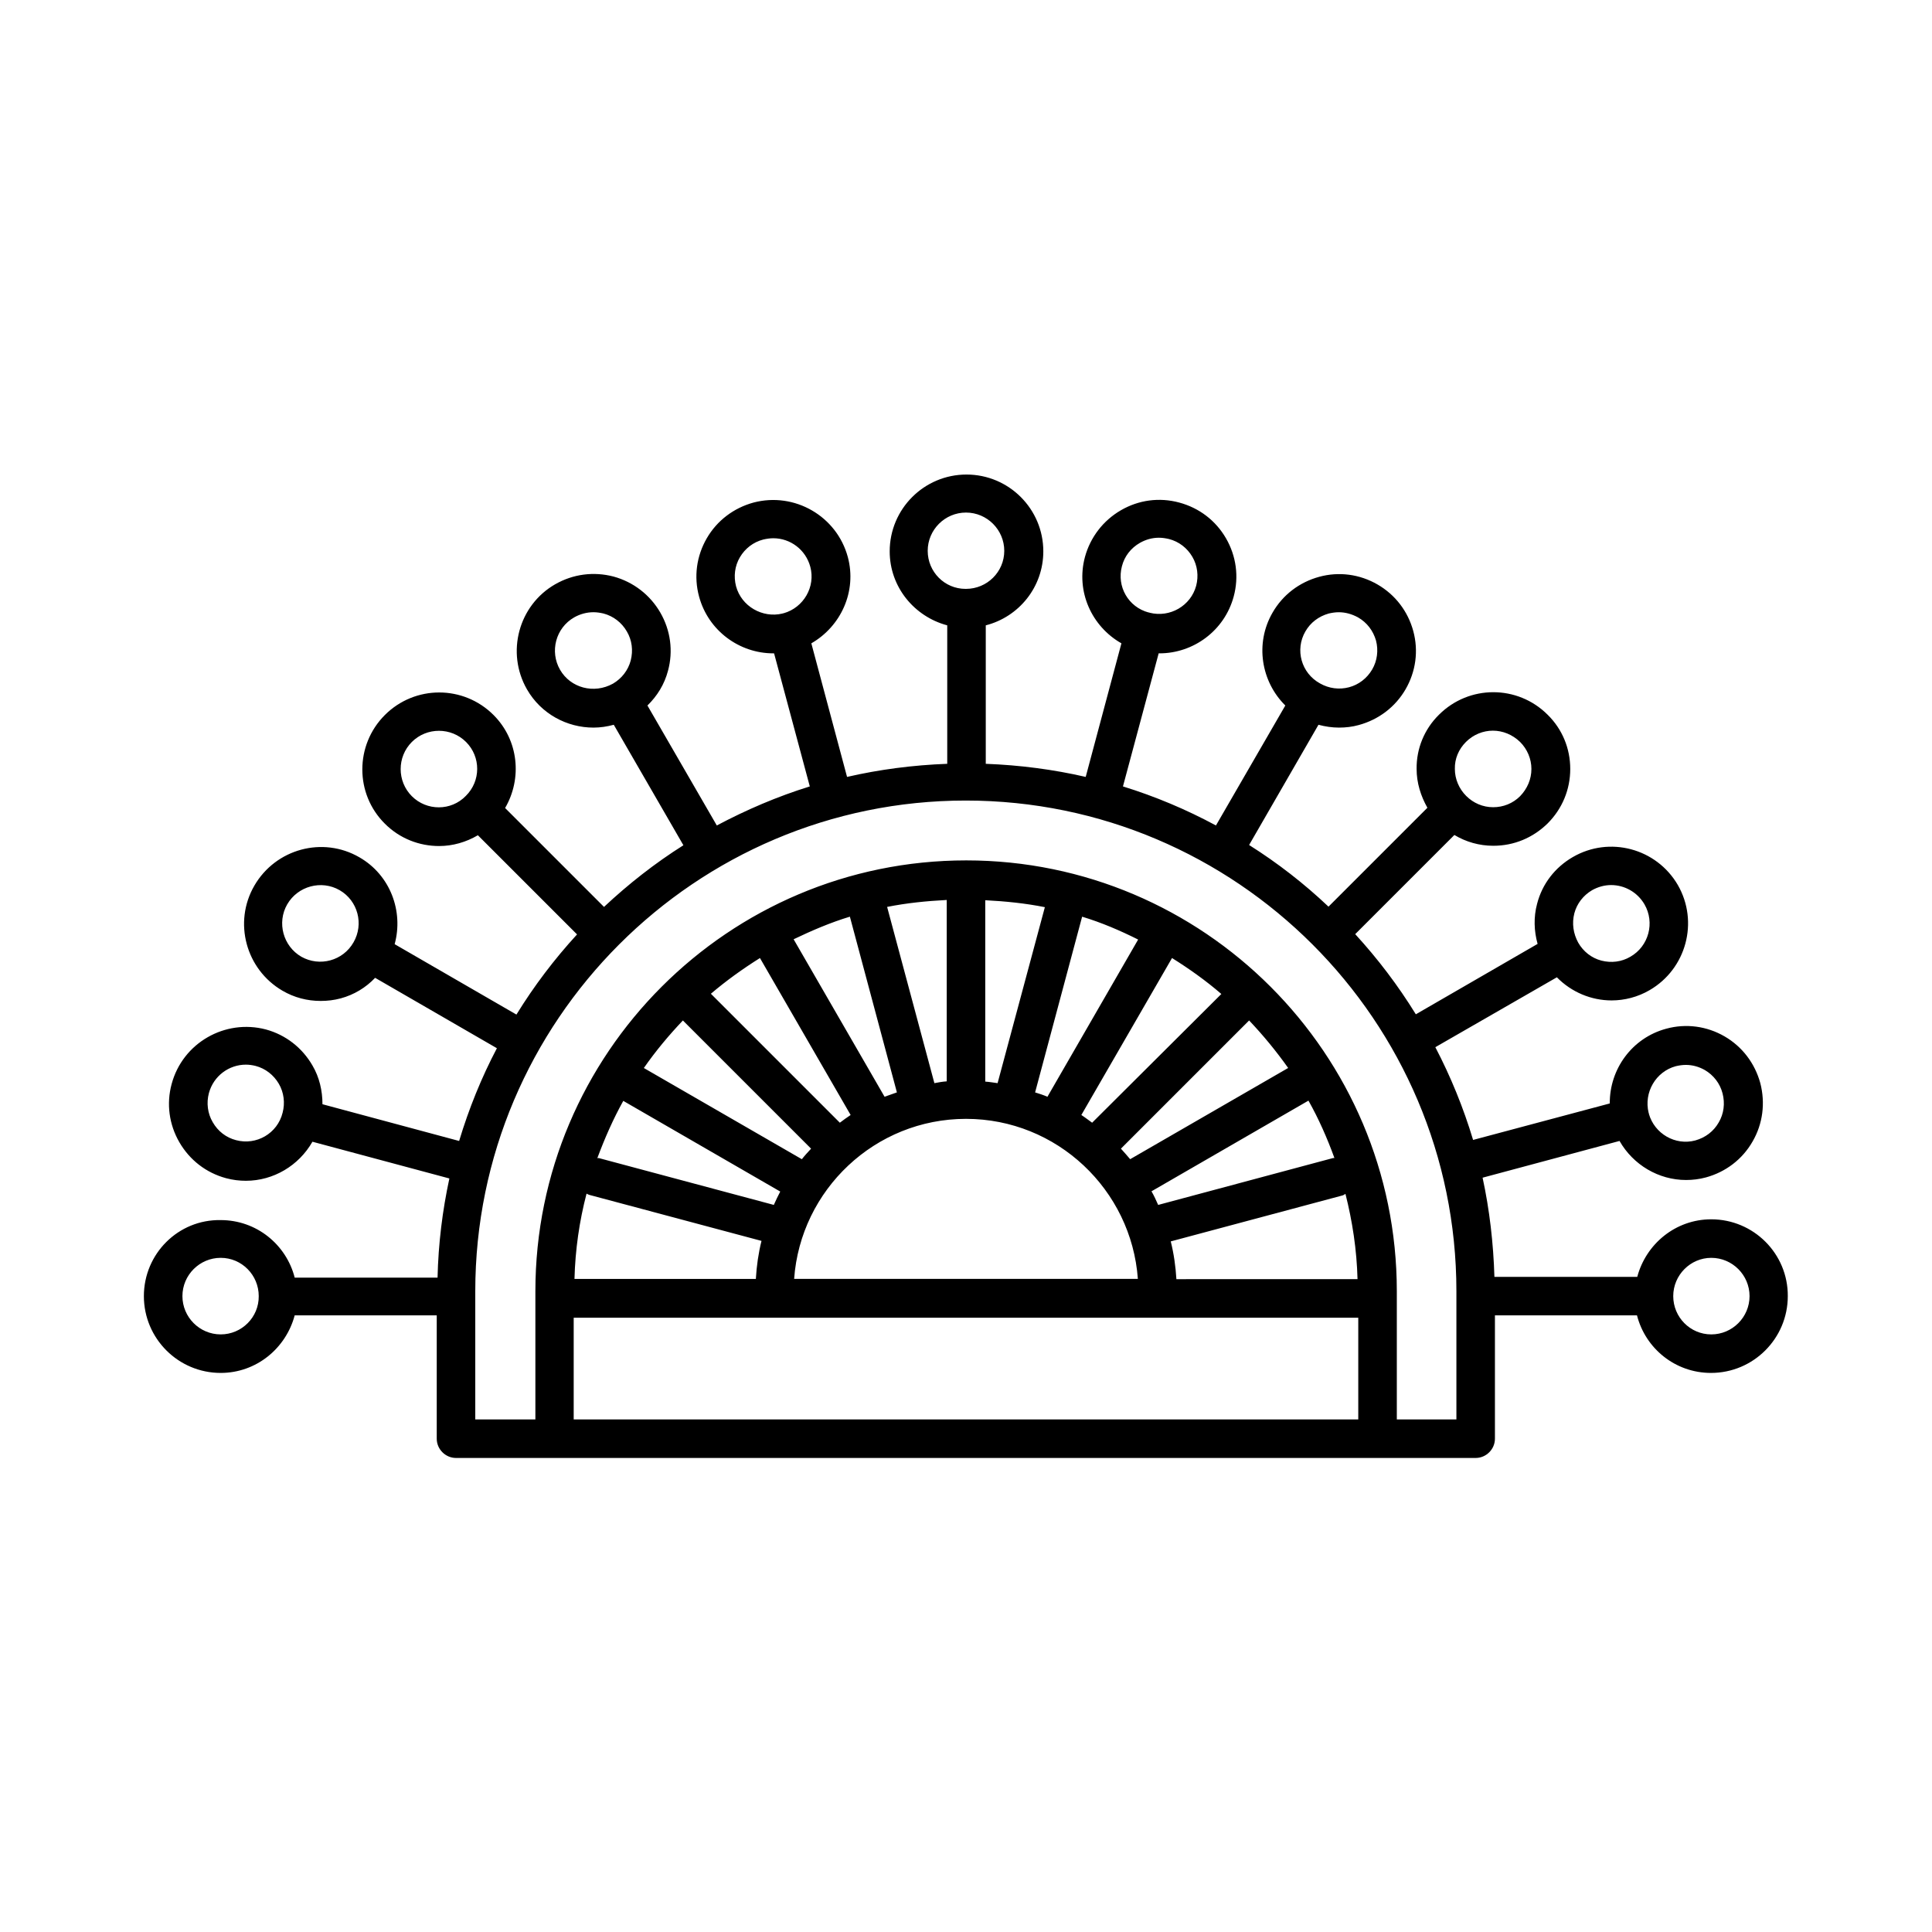 <?xml version="1.0" encoding="UTF-8"?>
<!-- The Best Svg Icon site in the world: iconSvg.co, Visit us! https://iconsvg.co -->
<svg fill="#000000" width="800px" height="800px" version="1.1" viewBox="144 144 512 512" xmlns="http://www.w3.org/2000/svg">
 <path d="m597.5 467.13c-9.465 0-17.293 6.535-19.609 15.25h-37.855c-0.273-8.988-1.293-17.77-3.133-26.281l36.289-9.734c3.609 6.332 10.348 10.348 17.633 10.348 1.703 0 3.473-0.203 5.242-0.68 5.242-1.43 9.668-4.766 12.391-9.531 2.723-4.699 3.402-10.211 2.043-15.453-1.43-5.242-4.766-9.668-9.465-12.391-4.699-2.723-10.211-3.473-15.453-2.043-9.121 2.449-15.047 10.758-14.977 19.812l-36.219 9.668c-2.586-8.578-5.922-16.75-10.008-24.578l32.207-18.523c3.879 3.949 9.121 6.129 14.5 6.129 3.402 0 6.945-0.887 10.078-2.723 9.734-5.652 13.07-18.109 7.488-27.844-5.652-9.734-18.109-13.07-27.844-7.422-4.699 2.723-8.102 7.082-9.465 12.391-0.953 3.539-0.816 7.215 0.137 10.621l-32.27 18.656c-4.699-7.625-10.078-14.707-16.066-21.242l26.281-26.281c3.062 1.84 6.606 2.859 10.281 2.859h0.066c5.445 0 10.484-2.109 14.367-5.922 3.879-3.879 5.992-8.988 5.992-14.434s-2.109-10.555-5.992-14.367c-7.965-7.965-20.832-7.965-28.801 0-3.879 3.812-5.992 8.988-5.922 14.367 0 3.676 1.09 7.148 2.859 10.281l-26.211 26.211c-6.469-6.129-13.48-11.574-21.039-16.34l18.383-31.863c1.77 0.477 3.609 0.75 5.445 0.75 1.77 0 3.539-0.203 5.242-0.68 5.242-1.43 9.668-4.766 12.391-9.465 2.723-4.699 3.473-10.211 2.043-15.453-1.43-5.242-4.766-9.602-9.465-12.324-4.699-2.723-10.211-3.473-15.453-2.043-5.242 1.43-9.668 4.766-12.391 9.531-4.699 8.168-2.996 18.246 3.402 24.578l-18.383 31.793c-7.828-4.223-16.066-7.691-24.645-10.348l9.465-35.266h0.203c8.988 0 17.227-5.992 19.676-15.047 1.43-5.242 0.68-10.758-2.043-15.453-2.723-4.699-7.082-8.035-12.391-9.465-5.309-1.43-10.758-0.68-15.453 2.043-4.699 2.723-8.102 7.148-9.531 12.391-2.449 9.121 1.77 18.383 9.668 22.875l-9.465 35.402c-8.578-1.973-17.43-3.133-26.484-3.473v-36.695c8.781-2.246 15.25-10.145 15.25-19.609 0-11.234-9.121-20.355-20.355-20.355s-20.355 9.121-20.355 20.355c0 9.465 6.535 17.293 15.25 19.609v36.695c-9.055 0.34-17.973 1.496-26.551 3.473l-9.465-35.402c7.828-4.492 12.117-13.754 9.668-22.875-2.926-10.824-14.094-17.293-24.984-14.434-5.242 1.43-9.668 4.766-12.391 9.465s-3.473 10.211-2.043 15.453c2.449 9.055 10.688 15.047 19.676 15.047h0.203l9.465 35.266c-8.578 2.656-16.816 6.195-24.645 10.348l-18.383-31.793c2.586-2.519 4.492-5.582 5.445-9.191 1.43-5.242 0.68-10.758-2.043-15.453-2.723-4.699-7.148-8.102-12.391-9.531-5.242-1.363-10.688-0.68-15.453 2.043-9.734 5.582-13.07 18.109-7.488 27.844 3.746 6.535 10.621 10.145 17.633 10.145 1.84 0 3.609-0.273 5.379-0.75l18.449 31.93c-7.559 4.766-14.57 10.281-21.039 16.34l-26.211-26.211c4.562-7.828 3.609-17.973-3.062-24.645-7.965-7.965-20.832-7.965-28.801 0-7.965 7.965-7.965 20.902 0 28.801 3.949 3.949 9.121 5.922 14.367 5.922 3.609 0 7.148-1.02 10.281-2.859l26.281 26.281c-5.992 6.535-11.371 13.617-16.066 21.242l-32.27-18.656c2.383-8.715-1.156-18.312-9.328-23.012-9.734-5.652-22.195-2.246-27.844 7.488-5.652 9.734-2.246 22.195 7.422 27.844 3.133 1.84 6.606 2.723 10.145 2.723 1.77 0 3.539-0.203 5.309-0.68 3.539-0.953 6.672-2.859 9.121-5.445l32.27 18.656c-4.086 7.762-7.422 16-10.008 24.578l-36.219-9.734c0-3.609-0.816-7.148-2.656-10.281-2.723-4.699-7.082-8.102-12.324-9.531-10.824-2.859-22.059 3.539-24.984 14.434-1.43 5.242-0.68 10.758 2.043 15.453 2.723 4.699 7.082 8.102 12.391 9.531 1.77 0.477 3.539 0.68 5.242 0.68 7.285 0 14.023-4.016 17.633-10.348l36.289 9.734c-1.84 8.512-2.926 17.293-3.133 26.281h-37.855c-2.246-8.781-10.145-15.25-19.609-15.25-11.242-0.207-20.363 8.914-20.363 20.148s9.121 20.355 20.355 20.355c9.465 0 17.293-6.535 19.609-15.25h37.648v32.68c0 2.793 2.316 5.106 5.106 5.106h270.22c2.793 0 5.106-2.316 5.106-5.106v-32.68h37.648c2.246 8.781 10.145 15.25 19.609 15.25 11.234 0 20.355-9.121 20.355-20.355 0.07-11.234-9.055-20.355-20.289-20.355zm-9.395-40.578c0.887-0.203 1.77-0.34 2.656-0.34 1.77 0 3.473 0.477 5.039 1.363 2.316 1.363 4.016 3.539 4.699 6.195 0.68 2.656 0.34 5.379-1.02 7.691-1.363 2.383-3.539 4.016-6.195 4.766-5.309 1.43-10.824-1.77-12.324-7.082v-0.137c0-0.066-0.066-0.066-0.066-0.137-1.297-5.375 1.902-10.891 7.211-12.32zm-26.891-40.508c0.68-2.586 2.383-4.766 4.699-6.129 1.566-0.887 3.336-1.363 5.039-1.363 3.539 0 6.945 1.84 8.852 5.106 2.793 4.832 1.156 11.098-3.746 13.891-2.316 1.363-5.039 1.703-7.691 1.02-2.586-0.68-4.766-2.383-6.129-4.766-1.297-2.379-1.707-5.106-1.023-7.758zm-71.285-74.688c1.363-2.383 3.539-4.016 6.195-4.766 0.887-0.203 1.77-0.34 2.656-0.34 1.77 0 3.473 0.477 5.106 1.363 2.383 1.363 4.016 3.539 4.766 6.129 0.68 2.586 0.34 5.379-1.02 7.691-1.363 2.316-3.539 4.016-6.129 4.699-2.586 0.68-5.309 0.34-7.691-1.02-4.969-2.731-6.672-8.926-3.883-13.758zm-48.609-17.293c0.68-2.656 2.383-4.832 4.766-6.195 1.566-0.887 3.269-1.363 5.039-1.363 0.887 0 1.77 0.137 2.656 0.34 2.656 0.68 4.832 2.383 6.195 4.699 1.363 2.316 1.703 5.106 1.02 7.691-1.43 5.309-6.945 8.512-12.324 7.148-0.066 0-0.066-0.066-0.137-0.066h-0.137c-5.375-1.43-8.508-6.875-7.078-12.254zm-102.26 5.309c-0.68-2.656-0.34-5.379 1.02-7.691 1.363-2.316 3.539-4.016 6.195-4.699 0.887-0.203 1.77-0.34 2.656-0.34 4.492 0 8.578 2.996 9.805 7.559 1.43 5.309-1.77 10.824-7.082 12.324h-0.137c-0.066 0-0.066 0.066-0.137 0.066-5.309 1.293-10.891-1.906-12.32-7.219zm-46.637 22.129c-2.793-4.832-1.156-11.098 3.746-13.891 1.566-0.887 3.336-1.363 5.106-1.363 0.887 0 1.77 0.137 2.656 0.34 2.586 0.68 4.832 2.383 6.195 4.766 1.363 2.316 1.703 5.039 1.02 7.691-0.68 2.586-2.383 4.766-4.699 6.129-5.039 2.797-11.234 1.16-14.023-3.672zm-68.559 76.047c-4.832-2.793-6.535-9.055-3.746-13.891 2.793-4.832 9.055-6.535 13.891-3.746 4.832 2.793 6.469 8.988 3.676 13.82-2.793 4.906-8.988 6.539-13.82 3.816zm-17.293 48.613c-2.656-0.68-4.832-2.383-6.195-4.766-1.363-2.316-1.703-5.106-1.02-7.691 1.227-4.562 5.309-7.559 9.805-7.559 0.887 0 1.77 0.137 2.586 0.34 2.586 0.68 4.766 2.383 6.129 4.699 1.363 2.316 1.703 5.106 1.02 7.691-1.363 5.512-6.949 8.715-12.324 7.285zm325.91-105.53c1.973-1.973 4.562-2.996 7.148-2.996 2.586 0 5.176 1.02 7.215 2.996 1.906 1.906 2.996 4.492 2.996 7.148 0 2.723-1.09 5.242-2.996 7.215-1.906 1.906-4.426 2.926-7.148 2.926s-5.242-1.09-7.148-2.996-2.996-4.492-2.996-7.148c-0.066-2.719 1.023-5.238 2.93-7.144zm-142.63-50.652c0-5.582 4.562-10.145 10.145-10.145s10.145 4.562 10.145 10.145c0 5.582-4.562 10.078-10.145 10.078h-0.066-0.066c-5.519 0-10.012-4.496-10.012-10.078zm-136.71 65.02c-3.949-3.949-3.949-10.418 0-14.367 3.949-3.949 10.418-3.949 14.367 0 3.949 3.949 3.949 10.348-0.066 14.297-3.883 4.019-10.352 4.019-14.301 0.07zm-50.652 142.63c-5.582 0-10.145-4.562-10.145-10.145s4.562-10.145 10.145-10.145c5.582 0 10.078 4.562 10.078 10.145 0.066 5.582-4.496 10.145-10.078 10.145zm197.51-57.121c24.102 0 43.844 18.789 45.547 42.414h-91.094c1.699-23.625 21.445-42.414 45.547-42.414zm55.758 42.484c-0.203-3.402-0.68-6.738-1.496-10.008l45.547-12.188c0.273-0.066 0.477-0.273 0.75-0.41 1.84 7.285 2.996 14.773 3.199 22.602zm41.395-32.066-46.227 12.391c-0.543-1.227-1.09-2.449-1.77-3.609l41.598-24.031c2.723 4.832 4.969 9.941 6.875 15.184-0.137 0.066-0.273-0.004-0.477 0.066zm-53.648 0.27c-0.816-0.953-1.633-1.906-2.449-2.793l33.973-33.973c3.746 3.949 7.215 8.168 10.348 12.594zm-10.078-9.668c-0.953-0.68-1.906-1.43-2.859-2.043l24.031-41.598c4.562 2.859 8.988 5.992 13.07 9.531zm-11.844-6.875c-1.09-0.477-2.18-0.816-3.269-1.156l12.461-46.566c5.176 1.566 10.078 3.676 14.844 6.059zm-13.211-3.609c-1.09-0.137-2.18-0.34-3.269-0.41v-48.066c5.379 0.273 10.688 0.816 15.797 1.84zm-13.48-0.477c-1.09 0.066-2.18 0.273-3.269 0.477l-12.527-46.703c5.106-1.02 10.418-1.566 15.797-1.84zm-25.664-43.641 12.461 46.566c-1.09 0.41-2.18 0.75-3.269 1.156l-24.102-41.734c4.832-2.312 9.734-4.422 14.91-5.988zm-23.832 10.961 24.031 41.598c-1.02 0.68-1.973 1.363-2.859 2.043l-34.176-34.176c4.086-3.473 8.445-6.606 13.004-9.465zm-20.422 16.547 33.973 33.973c-0.816 0.887-1.703 1.84-2.449 2.793l-41.871-24.168c3.129-4.496 6.602-8.652 10.348-12.598zm-15.797 21.309 41.598 24.031c-0.613 1.156-1.156 2.316-1.703 3.539l-46.297-12.391c-0.137-0.066-0.273 0-0.477 0 1.977-5.309 4.223-10.414 6.879-15.18zm-9.734 24.578c0.273 0.137 0.477 0.273 0.75 0.34l45.613 12.188c-0.816 3.269-1.293 6.606-1.496 10.078h-48.066c0.203-7.766 1.293-15.32 3.199-22.605zm-3.406 32.883h207.92v26.961h-207.92zm234 26.961h-15.863v-33.973c0-62.977-51.199-114.18-114.11-114.18-62.977 0-114.18 51.199-114.18 114.18v33.973h-15.93v-33.973c0-71.691 58.348-130.04 129.97-130.04 71.691 0 130.04 58.348 130.04 130.04v33.973zm67.469-22.535c-5.582 0-10.078-4.562-10.078-10.145s4.562-10.145 10.078-10.145c5.582 0 10.145 4.562 10.145 10.145s-4.559 10.145-10.145 10.145z"/>
</svg>